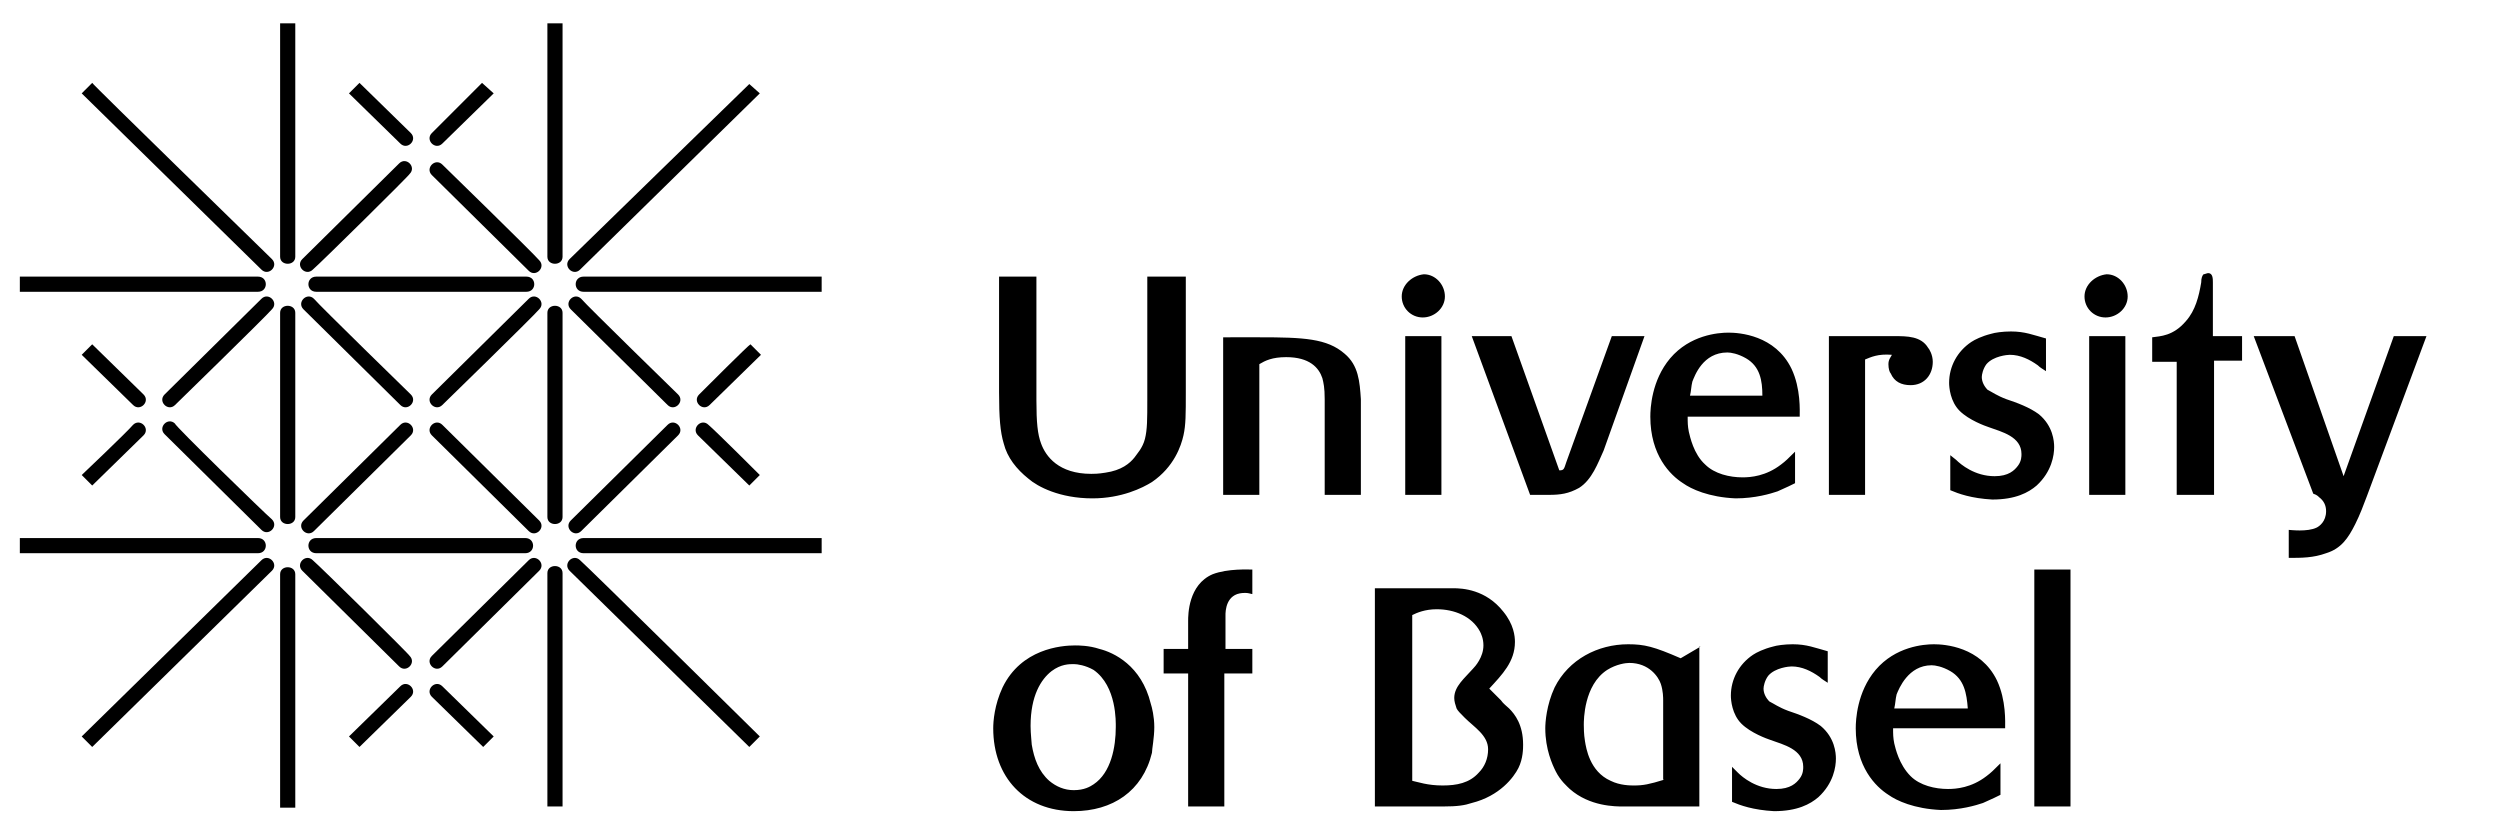 <?xml version="1.0" encoding="utf-8"?>
<!-- Generator: Adobe Illustrator 17.1.0, SVG Export Plug-In . SVG Version: 6.00 Build 0)  -->
<!DOCTYPE svg PUBLIC "-//W3C//DTD SVG 1.1//EN" "http://www.w3.org/Graphics/SVG/1.1/DTD/svg11.dtd">
<svg version="1.1" id="Ebene_1" xmlns="http://www.w3.org/2000/svg" xmlns:xlink="http://www.w3.org/1999/xlink" x="0px" y="0px"
	 width="214.2px" height="71.2px" viewBox="0 0 214.2 71.2" enable-background="new 0 0 214.2 71.2" xml:space="preserve">
<g>
	<defs>
		<rect id="SVGID_1_" x="-154" y="-151.9" width="595.3" height="841.9"/>
	</defs>
	<clipPath id="SVGID_2_">
		<use xlink:href="#SVGID_1_"  overflow="visible"/>
	</clipPath>
</g>
<g>
	<path d="M177.4,48.8h-3.1v20.3h3.1V48.8z M162.3,60.7c0.1-0.4,0.1-0.8,0.2-1.2c0.2-0.5,1-2.5,3-2.5c0.3,0,0.9,0.1,1.6,0.5
		c1.2,0.7,1.4,1.9,1.5,3.2L162.3,60.7z M171.8,62.4c0-0.5,0.1-2.4-0.7-4.1c-1.4-2.9-4.5-3.1-5.4-3.1c-0.9,0-3.3,0.2-5,2.2
		c-1.6,1.9-1.7,4.3-1.7,5c0,3.3,1.7,5,2.8,5.7c0.7,0.5,2.2,1.2,4.5,1.3c1.7,0,3-0.4,3.6-0.6c0.7-0.3,1.3-0.6,1.5-0.7v-2.7
		c-0.6,0.6-0.8,0.8-1.2,1.1c-1.3,1-2.6,1.1-3.3,1.1c-1.1,0-2.4-0.3-3.2-1.1c-1-1-1.3-2.4-1.4-2.8c-0.1-0.5-0.1-0.8-0.1-1.3H171.8z
		 M148.4,65.7l0,3c0.7,0.3,1.8,0.7,3.6,0.8c2,0,3.1-0.6,3.8-1.2c1.3-1.2,1.5-2.6,1.5-3.3c0-0.5-0.1-1.8-1.3-2.8
		c-0.8-0.6-1.9-1-2.8-1.3c-0.8-0.3-1.2-0.6-1.6-0.8c-0.3-0.3-0.5-0.7-0.5-1.1c0-0.2,0.1-0.7,0.4-1.1c0.6-0.7,1.8-0.8,2-0.8
		c0.9,0,1.7,0.4,2.4,0.9c0.2,0.2,0.4,0.3,0.7,0.5v-2.7c-1.1-0.3-1.8-0.6-3-0.6c-0.7,0-1.4,0.1-1.7,0.2c-0.8,0.2-1.4,0.5-1.7,0.7
		c-1.2,0.8-1.9,2.1-1.9,3.5c0,0.4,0.1,1.6,0.9,2.4c0.8,0.8,2.2,1.3,2.5,1.4c1.1,0.4,2.8,0.8,2.8,2.3c0,0.2,0,0.6-0.3,1
		c-0.3,0.4-0.8,0.9-2,0.9c-1.7,0-2.9-1-3.3-1.4L148.4,65.7z M142.6,66.8c-1.3,0.4-1.8,0.5-2.6,0.5c-0.3,0-1.2,0-2-0.4
		c-1.8-0.8-2.1-2.8-2.2-3.4c-0.1-0.6-0.1-1.2-0.1-1.4c0-0.4,0-3.4,2-4.7c0.8-0.5,1.6-0.6,1.9-0.6c1.7,0,2.5,1.2,2.7,1.8
		c0.2,0.6,0.2,1.2,0.2,1.4V66.8z M145.7,55.4l-1.7,1c-2.3-1-3.1-1.2-4.5-1.2c-2.6,0-5.1,1.3-6.3,3.7c-0.7,1.5-0.8,3-0.8,3.5
		c0,1.8,0.6,3.1,0.9,3.7c0.4,0.8,1,1.3,1.2,1.5c1.7,1.5,3.9,1.5,4.6,1.5c0.5,0,0.9,0,1.4,0h5.1V55.4z M121,52.7
		c0.4-0.2,1.1-0.5,2.1-0.5c1.5,0,3,0.6,3.7,1.9c0.1,0.2,0.3,0.6,0.3,1.2c0,1-0.7,1.8-0.9,2c-0.7,0.8-1.6,1.5-1.6,2.5
		c0,0.3,0.1,0.6,0.2,0.9c0.1,0.2,0.3,0.4,0.7,0.8c0.8,0.8,2,1.5,2,2.7c0,0.8-0.3,1.5-0.8,2c-0.8,0.9-1.9,1.1-3.1,1.1
		c-1.3,0-2.1-0.3-2.6-0.4L121,52.7z M117.8,69.1h5.8c1.3,0,1.9-0.1,2.5-0.3c2.4-0.6,3.6-2.2,4-3c0.4-0.8,0.4-1.7,0.4-2
		c0-1.7-0.7-2.6-1.2-3.1c-0.2-0.2-0.5-0.4-0.7-0.7l-1-1c1.1-1.2,2.2-2.3,2.2-4c0-0.5-0.1-1.5-1-2.6c-1.5-1.9-3.5-2-4.3-2
		c-0.4,0-0.8,0-1.1,0h-5.6V69.1z M101.8,55.6h-2.1v2.1h2.1v11.4h3.1V57.7h2.4v-2.1H105v-2.7c0-0.2-0.1-1.6,1-2
		c0.3-0.1,0.6-0.1,0.7-0.1c0.3,0,0.5,0.1,0.6,0.1l0-2.1c-0.3,0-2.1-0.1-3.4,0.4c-2.1,0.9-2.1,3.5-2.1,4c0,0.3,0,0.6,0,0.9V55.6z
		 M95.6,62.3c0,1.7-0.4,3.9-1.9,4.9c-0.3,0.2-0.8,0.5-1.7,0.5c-0.8,0-1.5-0.3-2.1-0.8c-0.9-0.8-1.3-1.9-1.5-3.1
		c0-0.2-0.1-0.9-0.1-1.6c0-2.6,0.9-4,1.8-4.7c0.8-0.6,1.5-0.6,1.9-0.6c0.3,0,1,0.1,1.7,0.5C95.7,58.8,95.6,61.9,95.6,62.3
		 M98.9,62.3c0-0.9-0.2-1.7-0.3-2c-0.8-3.3-3.2-4.4-4.4-4.7c-0.9-0.3-1.8-0.3-2.1-0.3c-1.2,0-4.6,0.3-6.2,3.6
		c-0.7,1.5-0.8,2.9-0.8,3.5c0,4.2,2.7,7.1,6.9,7.1c3.3,0,5.9-1.7,6.7-5C98.7,64.2,98.9,63.2,98.9,62.3"/>
	<path d="M207.9,28.8h-2.8l-4.3,12l-4.2-12h-3.5l5.1,13.5c0.3,0.1,0.4,0.2,0.5,0.3c0.4,0.3,0.6,0.7,0.6,1.2c0,0.9-0.6,1.3-0.8,1.4
		c-0.8,0.4-2.3,0.2-2.4,0.2l0,2.4c1.1,0,2.1,0,3.2-0.4c1.3-0.4,1.9-1.3,2.5-2.5c0.4-0.8,0.7-1.6,1-2.4L207.9,28.8z M192,28.8h-2.4
		v-4.6c0-0.3,0-0.8-0.4-0.8c-0.1,0-0.3,0.1-0.4,0.1c-0.1,0.1-0.2,0.3-0.2,0.7c-0.2,1.2-0.5,2.4-1.3,3.3c-1.1,1.3-2.2,1.3-2.9,1.4
		v2.1h2.1v11.4h3.2V30.9h2.4V28.8z M178.6,25.4c0,1,0.8,1.8,1.8,1.8c1,0,1.9-0.8,1.9-1.8c0-1-0.8-1.9-1.8-1.9
		C179.5,23.6,178.6,24.4,178.6,25.4 M182.1,28.8h-3.1v13.6h3.1V28.8z M167.1,39l0,3c0.7,0.3,1.8,0.7,3.6,0.8c2,0,3.1-0.6,3.8-1.2
		c1.3-1.2,1.5-2.6,1.5-3.3c0-0.5-0.1-1.8-1.3-2.8c-0.8-0.6-1.9-1-2.8-1.3c-0.8-0.3-1.2-0.6-1.6-0.8c-0.3-0.3-0.5-0.7-0.5-1.1
		c0-0.2,0.1-0.7,0.4-1.1c0.6-0.7,1.8-0.8,2-0.8c0.9,0,1.7,0.4,2.4,0.9c0.2,0.2,0.4,0.3,0.7,0.5V29c-1.1-0.3-1.8-0.6-3-0.6
		c-0.7,0-1.4,0.1-1.7,0.2c-0.8,0.2-1.4,0.5-1.7,0.7c-1.2,0.8-1.9,2.1-1.9,3.5c0,0.4,0.1,1.6,0.9,2.4c0.8,0.8,2.2,1.3,2.5,1.4
		c1.1,0.4,2.8,0.8,2.8,2.3c0,0.2,0,0.6-0.3,1c-0.3,0.4-0.8,0.9-2,0.9c-1.7,0-2.9-1-3.3-1.4L167.1,39z M156.7,28.8v13.6h3.1V30.8
		c0.5-0.2,1.1-0.5,2.3-0.4c-0.1,0.2-0.3,0.4-0.3,0.8c0,0.4,0.1,0.7,0.2,0.8c0.3,0.7,0.9,1,1.7,1c1.2,0,1.9-0.9,1.9-2
		c0-0.6-0.3-1.1-0.4-1.2c-0.6-1-1.8-1-2.9-1H156.7z M144.8,33.9c0.1-0.4,0.1-0.8,0.2-1.2c0.2-0.5,0.9-2.5,3-2.5
		c0.3,0,0.9,0.1,1.6,0.5c1.2,0.7,1.4,1.9,1.4,3.2L144.8,33.9z M154.2,35.7c0-0.5,0.1-2.4-0.7-4.1c-1.4-2.9-4.5-3.1-5.4-3.1
		c-0.9,0-3.3,0.2-5,2.2c-1.6,1.9-1.7,4.3-1.7,5c0,3.3,1.7,5,2.8,5.7c0.7,0.5,2.2,1.2,4.5,1.3c1.7,0,3-0.4,3.6-0.6
		c0.7-0.3,1.3-0.6,1.5-0.7v-2.7c-0.6,0.6-0.8,0.8-1.2,1.1c-1.3,1-2.6,1.1-3.3,1.1c-1.1,0-2.4-0.3-3.2-1.1c-1-0.9-1.3-2.4-1.4-2.8
		c-0.1-0.5-0.1-0.8-0.1-1.3H154.2z M140.9,28.8h-2.8l-3.9,10.8c-0.2,0.6-0.2,0.7-0.6,0.7l-4.1-11.5h-3.4l5,13.6h1.6
		c1,0,1.7-0.1,2.6-0.6c1.1-0.7,1.6-2.1,2.1-3.2L140.9,28.8z M120.1,25.4c0,1,0.8,1.8,1.8,1.8c1,0,1.9-0.8,1.9-1.8
		c0-1-0.8-1.9-1.8-1.9C121,23.6,120.1,24.4,120.1,25.4 M123.5,28.8h-3.1v13.6h3.1V28.8z M104.8,28.8v13.6h3.1V31.2
		c0.5-0.3,1.1-0.6,2.3-0.6c2,0,2.8,0.9,3.1,1.8c0.1,0.4,0.2,0.8,0.2,1.8v8.2h3.1v-8.2c-0.1-1.5-0.2-2.9-1.4-3.9
		c-1.5-1.3-3.5-1.4-7.3-1.4H104.8z M101.5,23.7h-3.2v10.6c0,1.6,0,2.5-0.2,3.3c-0.2,0.8-0.7,1.3-0.9,1.6c-0.4,0.5-1.1,1.1-2.5,1.3
		c-0.6,0.1-1,0.1-1.2,0.1c-2.8,0-3.9-1.5-4.3-2.6c-0.3-0.8-0.4-1.8-0.4-3.7V23.7h-3.2v9.9c0,2.2,0.1,3.4,0.4,4.4
		c0.3,1.2,1.1,2.2,2.1,3c0.8,0.7,2.7,1.7,5.5,1.7c2.5,0,4.3-0.9,5.1-1.4c1.9-1.3,2.5-3.1,2.7-4c0.2-0.9,0.2-1.8,0.2-3.7V23.7z"/>
	<path d="M37.9,58.8c-0.6-0.6-1.5,0.3-0.9,0.9l4.4,4.3l0.9-0.9C42.3,63.1,38.4,59.3,37.9,58.8 M30.8,64l-0.9-0.9l4.4-4.3
		c0.6-0.6,1.5,0.3,0.9,0.9C34.7,60.2,30.8,64,30.8,64 M12.3,33.8c0.6,0.6-0.3,1.5-0.9,0.9L7,30.4l0.9-0.9
		C7.9,29.5,11.8,33.3,12.3,33.8 M7,40.7l0.9,0.9l4.4-4.3c0.6-0.6-0.3-1.5-0.9-0.9C10.9,37,7,40.7,7,40.7 M34.3,12.3
		c0.6,0.6,1.5-0.3,0.9-0.9l-4.4-4.3L29.9,8C29.9,8,33.8,11.8,34.3,12.3 M41.3,7.1L42.3,8l-4.4,4.3c-0.6,0.6-1.5-0.3-0.9-0.9
		C37.5,10.9,41.3,7.1,41.3,7.1 M59.9,33.8c-0.6,0.6,0.3,1.5,0.9,0.9l4.4-4.3l-0.9-0.9C64.2,29.5,60.4,33.3,59.9,33.8 M65.1,40.7
		l-0.9,0.9l-4.4-4.3c-0.6-0.6,0.3-1.5,0.9-0.9C61.3,36.9,65.1,40.7,65.1,40.7 M23.3,22.2c0.6,0.6-0.3,1.5-0.9,0.9L7,8l0.9-0.9
		C7.9,7.2,22.8,21.7,23.3,22.2 M64.2,7.2L65.1,8L49.7,23.1c-0.6,0.6-1.5-0.3-0.9-0.9C49.3,21.7,64.2,7.2,64.2,7.2 M22.4,48
		c0.6-0.6,1.5,0.3,0.9,0.9L7.9,64L7,63.1C7,63.1,21.9,48.5,22.4,48 M65.1,63.1L64.2,64L48.8,48.9c-0.6-0.6,0.3-1.5,0.9-0.9
		C50.3,48.5,65.1,63.1,65.1,63.1 M23.3,44.5c0.6,0.6-0.3,1.5-0.9,0.9c0,0-7.7-7.6-8.3-8.2c-0.6-0.6,0.3-1.5,0.9-0.9
		C14.9,36.4,22.7,44,23.3,44.5 M37.9,14.1c-0.6-0.6-1.5,0.3-0.9,0.9c0.6,0.6,8.3,8.2,8.3,8.2c0.6,0.6,1.5-0.3,0.9-0.9
		C45.7,21.7,37.9,14.1,37.9,14.1 M46.2,44.6c0.6,0.6-0.3,1.5-0.9,0.9c0,0-7.7-7.6-8.3-8.2c-0.6-0.6,0.3-1.5,0.9-0.9
		C37.9,36.4,45.7,44.1,46.2,44.6 M58.1,37.3c0.6-0.6-0.3-1.5-0.9-0.9c-0.6,0.6-8.3,8.2-8.3,8.2c-0.6,0.6,0.3,1.5,0.9,0.9
		C50.3,45,58.1,37.3,58.1,37.3 M26.8,23.1c-0.6,0.6-1.5-0.3-0.9-0.9c0,0,7.7-7.6,8.3-8.2c0.6-0.6,1.5,0.3,0.9,0.9
		C35.2,14.9,27.4,22.6,26.8,23.1 M35.2,37.3c0.6-0.6-0.3-1.5-0.9-0.9c-0.6,0.6-8.3,8.2-8.3,8.2c-0.6,0.6,0.3,1.5,0.9,0.9
		C27.4,45,35.2,37.3,35.2,37.3 M23.3,26.5c0.6-0.6-0.3-1.5-0.9-0.9c0,0-7.7,7.6-8.3,8.2c-0.6,0.6,0.3,1.5,0.9,0.9
		C15,34.7,22.8,27.1,23.3,26.5 M37.9,57.1c-0.6,0.6-1.5-0.3-0.9-0.9c0.6-0.6,8.3-8.2,8.3-8.2c0.6-0.6,1.5,0.3,0.9,0.9
		C45.7,49.4,37.9,57.1,37.9,57.1 M46.2,26.5c0.6-0.6-0.3-1.5-0.9-0.9c0,0-7.7,7.6-8.3,8.2c-0.6,0.6,0.3,1.5,0.9,0.9
		C37.9,34.7,45.7,27.1,46.2,26.5 M58.1,33.8c0.6,0.6-0.3,1.5-0.9,0.9c-0.6-0.6-8.3-8.2-8.3-8.2c-0.6-0.6,0.3-1.5,0.9-0.9
		C50.3,26.2,58.1,33.8,58.1,33.8 M26.8,48c-0.6-0.6-1.5,0.3-0.9,0.9c0,0,7.7,7.6,8.3,8.2c0.6,0.6,1.5-0.3,0.9-0.9
		C35.2,56.2,27.4,48.5,26.8,48 M35.2,33.8c0.6,0.6-0.3,1.5-0.9,0.9c-0.6-0.6-8.3-8.2-8.3-8.2c-0.6-0.6,0.3-1.5,0.9-0.9
		C27.4,26.2,35.2,33.8,35.2,33.8 M1.7,46.1v1.3h20.4c0.9,0,0.9-1.3,0-1.3H1.7z M70.4,46.1v1.3H50c-0.9,0-0.9-1.3,0-1.3H70.4z
		 M1.7,23.7V25h20.4c0.9,0,0.9-1.3,0-1.3H1.7z M70.4,23.7V25H50c-0.9,0-0.9-1.3,0-1.3H70.4z M27.1,46.1c-0.9,0-0.9,1.3,0,1.3h17.9
		c0.9,0,0.9-1.3,0-1.3H27.1z M45.1,23.7c0.9,0,0.9,1.3,0,1.3H27.1c-0.9,0-0.9-1.3,0-1.3H45.1z M46.9,69.1h1.3v-20
		c0-0.8-1.3-0.8-1.3,0V69.1z M46.9,2h1.3v20c0,0.8-1.3,0.8-1.3,0V2z M46.9,44.3c0,0.8,1.3,0.8,1.3,0V26.8c0-0.8-1.3-0.8-1.3,0V44.3z
		 M24,49.2c0-0.8,1.3-0.8,1.3,0v20H24V49.2z M24,22c0,0.8,1.3,0.8,1.3,0V2H24V22z M24,26.8c0-0.8,1.3-0.8,1.3,0v17.5
		c0,0.8-1.3,0.8-1.3,0V26.8z"/>
</g>
</svg>
